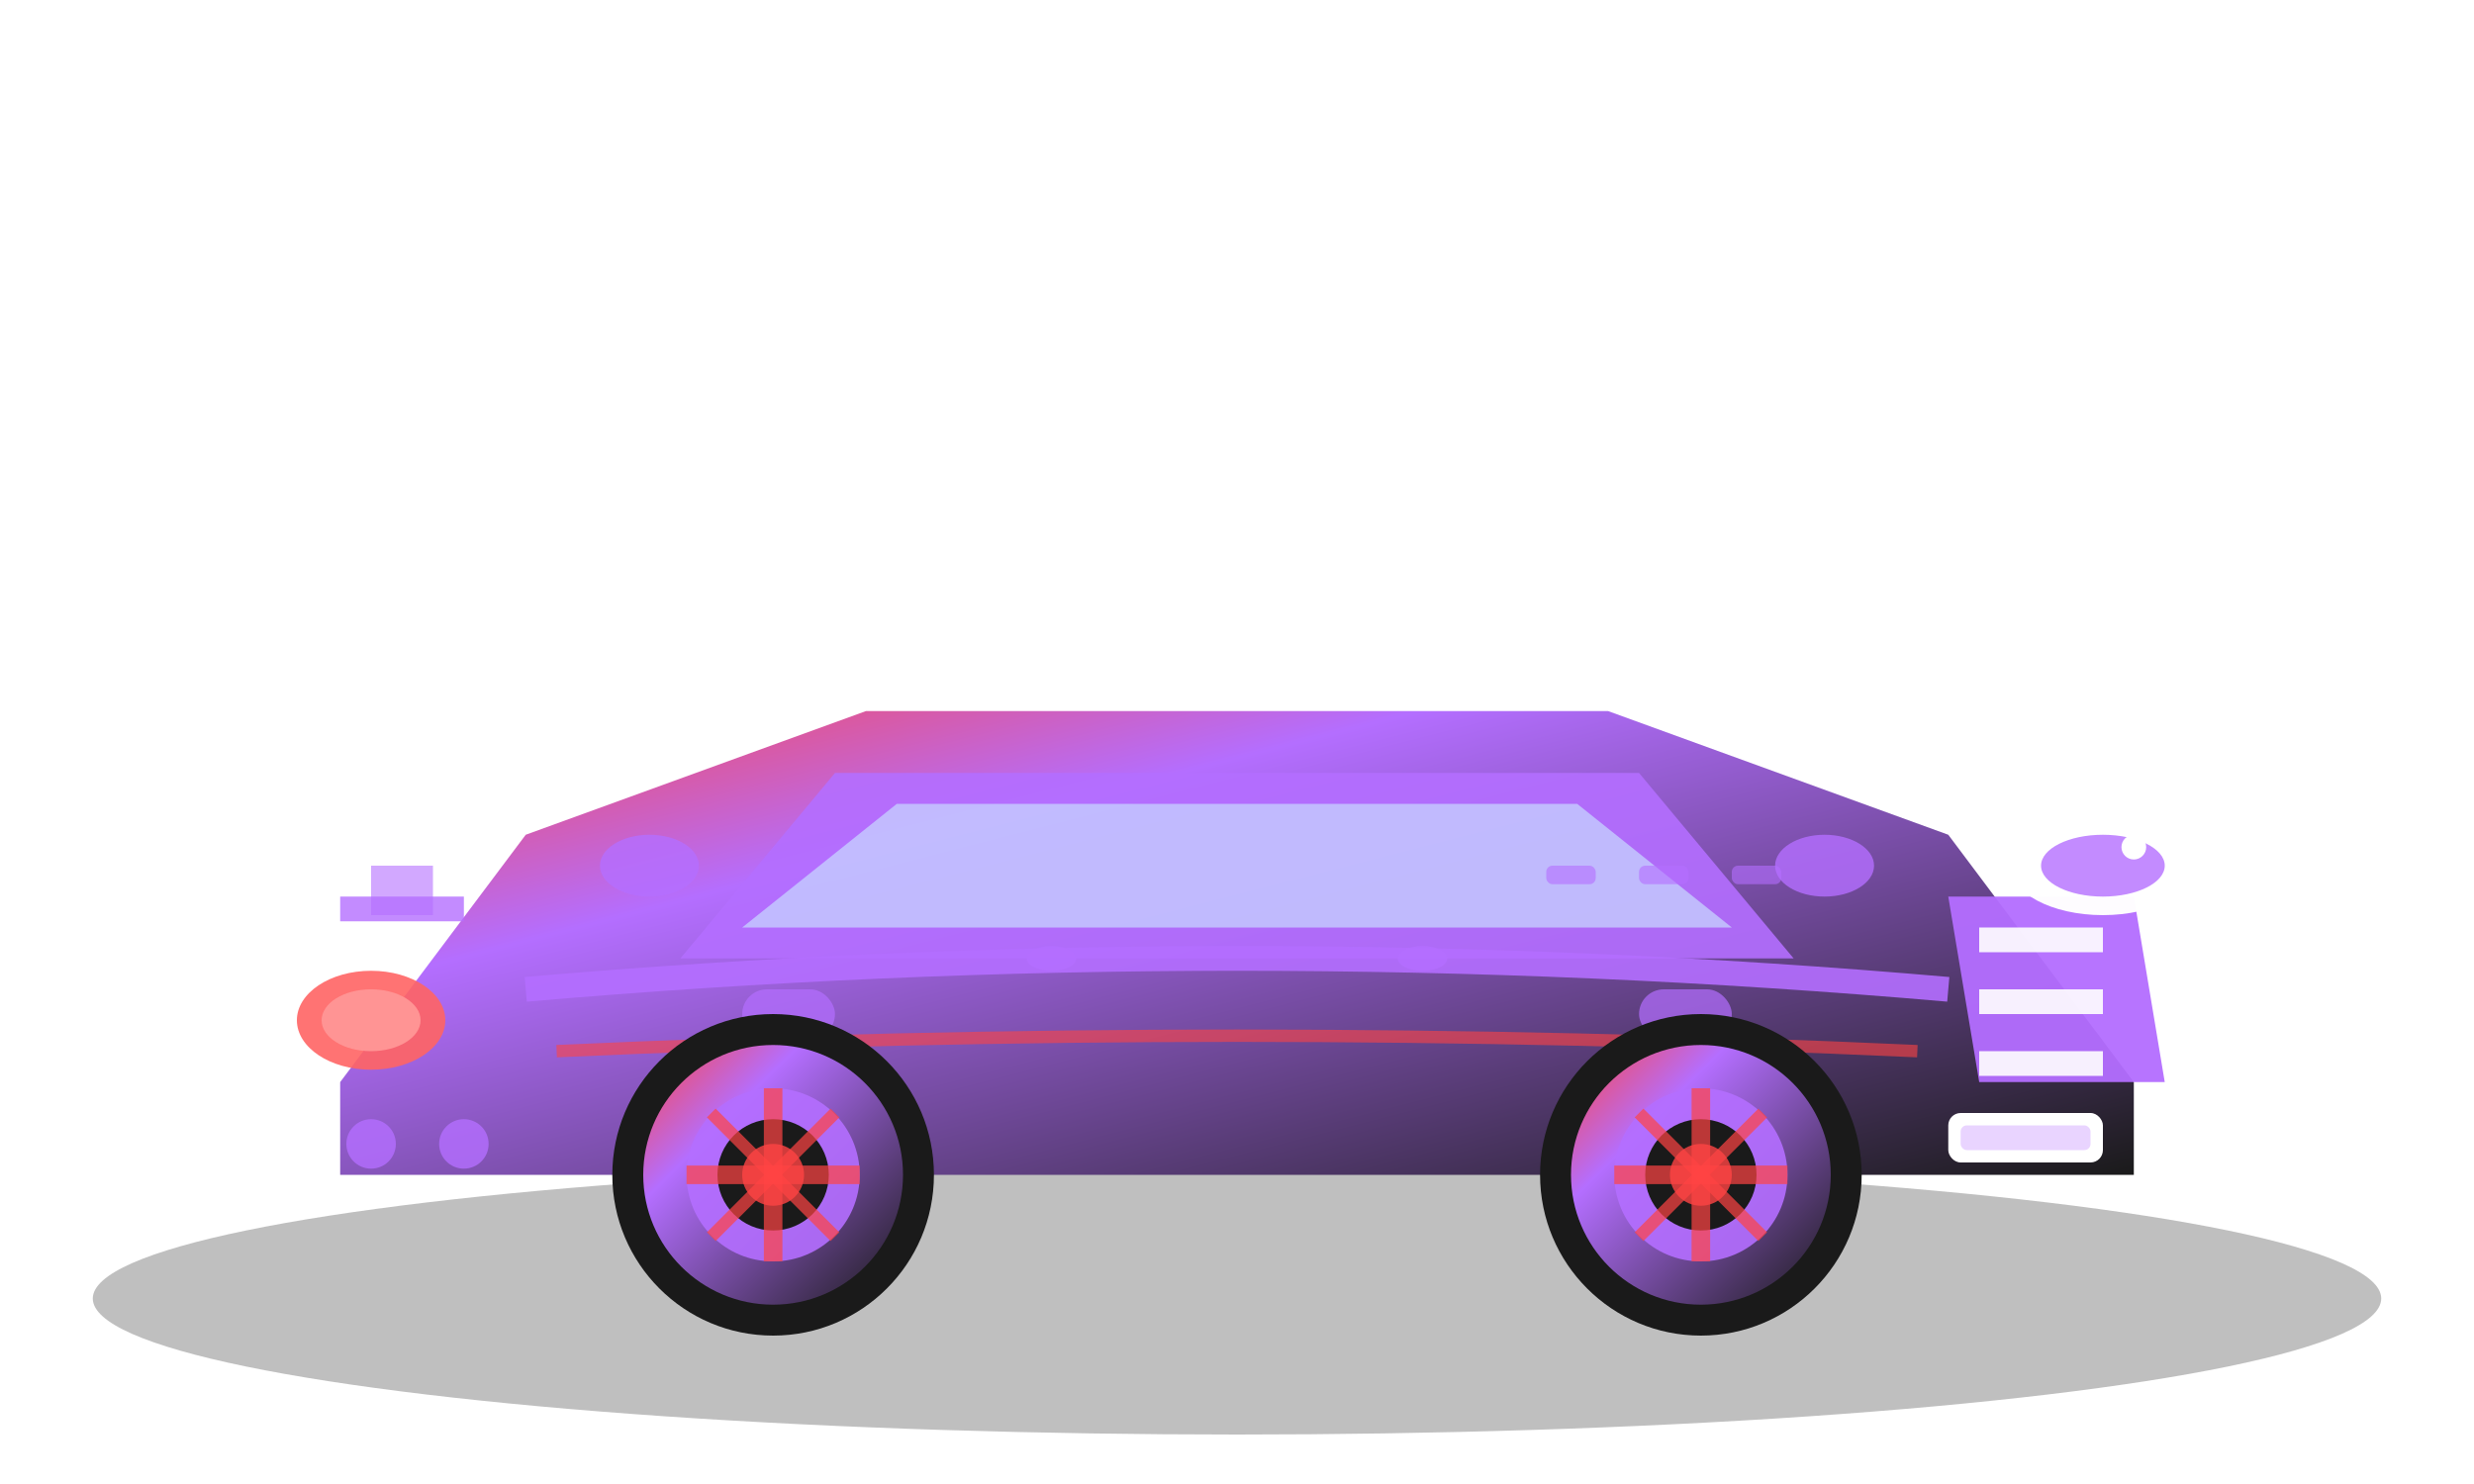 <svg width="400" height="240" viewBox="0 0 400 240" fill="none" xmlns="http://www.w3.org/2000/svg">
  <defs>
    <linearGradient id="sports-gradient" x1="0%" y1="0%" x2="100%" y2="100%">
      <stop offset="0%" style="stop-color:#ff4444"/>
      <stop offset="30%" style="stop-color:#b46eff"/>
      <stop offset="100%" style="stop-color:#1a1a1a"/>
    </linearGradient>
    <filter id="sports-shadow">
      <feDropShadow dx="0" dy="8" stdDeviation="18" flood-color="rgba(0,0,0,0.5)"/>
    </filter>
  </defs>
  
  <!-- Car shadow -->
  <ellipse cx="200" cy="210" rx="185" ry="22" fill="rgba(0,0,0,0.25)"/>
  
  <!-- Sports car body (lower profile) -->
  <path d="M55 175 L85 135 L140 115 L260 115 L315 135 L345 175 L345 190 L55 190 Z" fill="url(#sports-gradient)" filter="url(#sports-shadow)"/>
  
  <!-- Sports car roof (low and sleek) -->
  <path d="M110 155 L135 125 L265 125 L290 155 Z" fill="rgba(180, 110, 255, 0.9)"/>
  
  <!-- Windows (sports car style) -->
  <path d="M120 150 L145 130 L255 130 L280 150 Z" fill="rgba(200, 220, 255, 0.7)"/>
  
  <!-- Aggressive front grille -->
  <polygon points="315,145 345,145 350,175 320,175" fill="rgba(180, 110, 255, 0.95)"/>
  <rect x="320" y="150" width="20" height="4" fill="white" opacity="0.9"/>
  <rect x="320" y="160" width="20" height="4" fill="white" opacity="0.9"/>
  <rect x="320" y="170" width="20" height="4" fill="white" opacity="0.9"/>
  
  <!-- Sports headlights -->
  <ellipse cx="340" cy="140" rx="15" ry="8" fill="rgba(255, 255, 255, 0.98)"/>
  <ellipse cx="340" cy="140" rx="10" ry="5" fill="rgba(180, 110, 255, 0.8)"/>
  <circle cx="345" cy="137" r="2" fill="white"/>
  
  <!-- Side air intakes -->
  <rect x="120" y="160" width="15" height="8" rx="4" fill="rgba(180, 110, 255, 0.7)"/>
  <rect x="265" y="160" width="15" height="8" rx="4" fill="rgba(180, 110, 255, 0.7)"/>
  
  <!-- Sports side line -->
  <path d="M85 160 Q200 150 315 160" stroke="rgba(180, 110, 255, 0.9)" stroke-width="4" fill="none"/>
  <path d="M90 170 Q200 165 310 170" stroke="rgba(255, 68, 68, 0.6)" stroke-width="2" fill="none"/>
  
  <!-- Sports wheels -->
  <circle cx="125" cy="190" r="26" fill="#1a1a1a"/>
  <circle cx="125" cy="190" r="21" fill="url(#sports-gradient)"/>
  <circle cx="125" cy="190" r="14" fill="rgba(180, 110, 255, 0.9)"/>
  <circle cx="125" cy="190" r="9" fill="#1a1a1a"/>
  <circle cx="125" cy="190" r="5" fill="rgba(255, 68, 68, 0.8)"/>
  
  <circle cx="275" cy="190" r="26" fill="#1a1a1a"/>
  <circle cx="275" cy="190" r="21" fill="url(#sports-gradient)"/>
  <circle cx="275" cy="190" r="14" fill="rgba(180, 110, 255, 0.9)"/>
  <circle cx="275" cy="190" r="9" fill="#1a1a1a"/>
  <circle cx="275" cy="190" r="5" fill="rgba(255, 68, 68, 0.8)"/>
  
  <!-- Sports wheel spokes -->
  <line x1="125" y1="176" x2="125" y2="204" stroke="rgba(255, 68, 68, 0.7)" stroke-width="3"/>
  <line x1="111" y1="190" x2="139" y2="190" stroke="rgba(255, 68, 68, 0.7)" stroke-width="3"/>
  <line x1="115" y1="180" x2="135" y2="200" stroke="rgba(255, 68, 68, 0.7)" stroke-width="2"/>
  <line x1="135" y1="180" x2="115" y2="200" stroke="rgba(255, 68, 68, 0.7)" stroke-width="2"/>
  
  <line x1="275" y1="176" x2="275" y2="204" stroke="rgba(255, 68, 68, 0.7)" stroke-width="3"/>
  <line x1="261" y1="190" x2="289" y2="190" stroke="rgba(255, 68, 68, 0.7)" stroke-width="3"/>
  <line x1="265" y1="180" x2="285" y2="200" stroke="rgba(255, 68, 68, 0.7)" stroke-width="2"/>
  <line x1="285" y1="180" x2="265" y2="200" stroke="rgba(255, 68, 68, 0.7)" stroke-width="2"/>
  
  <!-- Door handles (minimal sports car style) -->
  <ellipse cx="170" cy="155" rx="4" ry="2" fill="rgba(180, 110, 255, 0.9)"/>
  <ellipse cx="230" cy="155" rx="4" ry="2" fill="rgba(180, 110, 255, 0.9)"/>
  
  <!-- Side mirrors (aerodynamic) -->
  <ellipse cx="105" cy="140" rx="8" ry="5" fill="rgba(180, 110, 255, 0.8)"/>
  <ellipse cx="295" cy="140" rx="8" ry="5" fill="rgba(180, 110, 255, 0.8)"/>
  
  <!-- Rear spoiler -->
  <rect x="55" y="145" width="20" height="4" fill="rgba(180, 110, 255, 0.8)"/>
  <rect x="60" y="140" width="10" height="8" fill="rgba(180, 110, 255, 0.6)"/>
  
  <!-- Rear lights (sports style) -->
  <ellipse cx="60" cy="165" rx="12" ry="8" fill="rgba(255, 100, 100, 0.9)"/>
  <ellipse cx="60" cy="165" rx="8" ry="5" fill="rgba(255, 150, 150, 0.95)"/>
  
  <!-- Exhaust pipes -->
  <circle cx="60" cy="185" r="4" fill="rgba(180, 110, 255, 0.8)"/>
  <circle cx="75" cy="185" r="4" fill="rgba(180, 110, 255, 0.8)"/>
  
  <!-- License plate -->
  <rect x="315" y="180" width="25" height="8" rx="2" fill="white"/>
  <rect x="317" y="182" width="21" height="4" rx="1" fill="rgba(180, 110, 255, 0.3)"/>
  
  <!-- Hood vents -->
  <rect x="250" y="140" width="8" height="3" rx="1" fill="rgba(180, 110, 255, 0.6)"/>
  <rect x="265" y="140" width="8" height="3" rx="1" fill="rgba(180, 110, 255, 0.6)"/>
  <rect x="280" y="140" width="8" height="3" rx="1" fill="rgba(180, 110, 255, 0.6)"/>
</svg>

